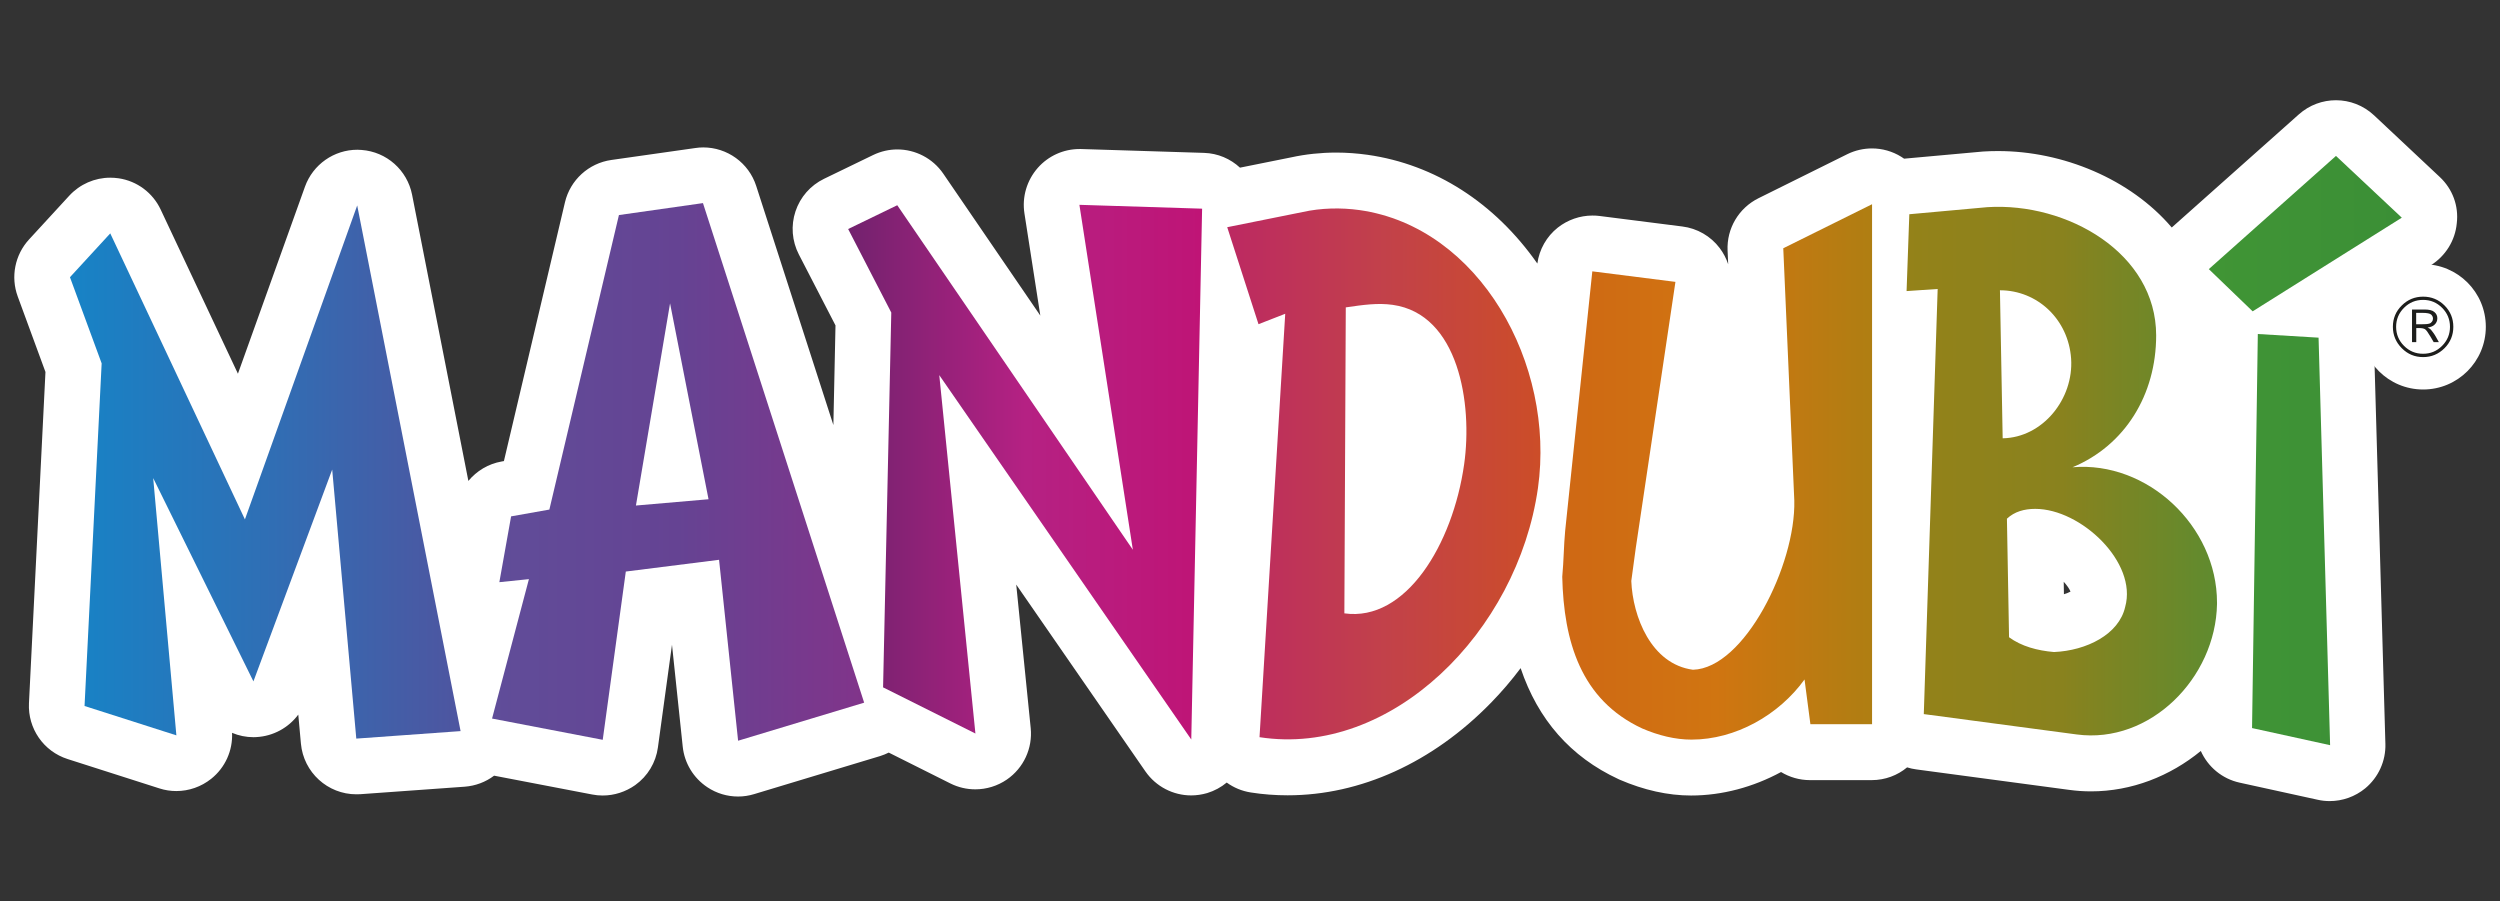 <?xml version="1.0" encoding="utf-8"?>
<!-- Generator: Adobe Illustrator 24.1.0, SVG Export Plug-In . SVG Version: 6.00 Build 0)  -->
<svg version="1.1" id="Camada_1" xmlns="http://www.w3.org/2000/svg" xmlns:xlink="http://www.w3.org/1999/xlink" x="0px" y="0px"
	 viewBox="0 0 246.92 89" style="enable-background:new 0 0 246.92 89;" xml:space="preserve">
<rect x="0" y="0" width="246.92" height="89" fill="#333333" stroke="none"/>
<style type="text/css">
	.st0{fill:#FFFFFF;}
	.st1{fill:url(#SVGID_1_);}
	.st2{fill:url(#SVGID_2_);}
	.st3{fill:url(#SVGID_3_);}
	.st4{fill:url(#SVGID_4_);}
	.st5{fill:url(#SVGID_5_);}
	.st6{fill:url(#SVGID_6_);}
	.st7{fill:url(#SVGID_7_);}
	.st8{fill-rule:evenodd;clip-rule:evenodd;fill:#FFFFFF;}
	.st9{fill-rule:evenodd;clip-rule:evenodd;fill:#1D1E1C;}
</style>
<g>
	<g>
		<path class="st0" d="M240.98,17.49l-6.5-6.1c-1.06-0.99-2.41-1.49-3.76-1.49c-1.31,0-2.61,0.46-3.66,1.39L214.5,22.47
			c-4.1-4.81-10.78-7.55-17.14-7.55c-0.47,0-0.94,0.01-1.4,0.04c-0.05,0-0.1,0.01-0.15,0.01l-7.72,0.7c-0.01,0-0.02,0-0.03,0
			c-0.09-0.06-0.18-0.12-0.27-0.18c-0.88-0.55-1.89-0.83-2.9-0.83c-0.83,0-1.67,0.19-2.44,0.57l-8.77,4.35
			c-1.95,0.97-3.15,2.99-3.05,5.17l0.06,1.35c-0.19-0.57-0.47-1.11-0.84-1.6c-0.89-1.18-2.23-1.95-3.69-2.13l-8.19-1.04
			c-0.23-0.03-0.46-0.04-0.69-0.04c-1.23,0-2.44,0.42-3.42,1.19c-1.11,0.88-1.83,2.16-2.02,3.55c-4.21-6-10.1-9.79-16.77-10.74
			c-1.01-0.14-2.05-0.22-3.08-0.22c-1.53,0-3.03,0.16-4.45,0.47l-5.07,1.02c-0.94-0.87-2.18-1.42-3.56-1.46l-12.12-0.38
			c-0.06,0-0.11,0-0.17,0c-1.57,0-3.07,0.67-4.12,1.86c-1.08,1.23-1.57,2.87-1.32,4.49l1.57,10.1l-9.58-14.01
			c-1.05-1.54-2.78-2.4-4.54-2.4c-0.81,0-1.62,0.18-2.39,0.55l-4.85,2.35c-1.34,0.65-2.35,1.8-2.82,3.21
			c-0.47,1.41-0.35,2.94,0.33,4.26l3.62,7.01l-0.21,9.84l-7.62-23.61c-0.74-2.3-2.88-3.81-5.23-3.81c-0.26,0-0.52,0.02-0.78,0.06
			l-8.3,1.18c-2.24,0.32-4.06,1.98-4.58,4.18l-6.03,25.56l-0.22,0.04c-1.32,0.23-2.47,0.93-3.29,1.92l-5.56-28.27
			c-0.48-2.43-2.52-4.24-4.99-4.42c-0.14-0.01-0.28-0.02-0.41-0.02c-2.31,0-4.39,1.45-5.18,3.65L23.5,36.91L15.87,20.7
			c-0.78-1.66-2.33-2.82-4.15-3.09c-0.28-0.04-0.56-0.06-0.83-0.06c-1.53,0-3,0.64-4.05,1.78l-3.98,4.33
			c-1.39,1.52-1.82,3.69-1.11,5.62l2.74,7.46L2.86,69.46c-0.12,2.49,1.44,4.75,3.82,5.51l9.07,2.9c0.55,0.18,1.11,0.26,1.67,0.26
			c1.23,0,2.45-0.42,3.44-1.21c1.38-1.1,2.14-2.79,2.06-4.54c0.66,0.28,1.38,0.43,2.12,0.43c0.09,0,0.19,0,0.28-0.01
			c1.67-0.09,3.17-0.92,4.14-2.22l0.26,2.86c0.26,2.85,2.65,5.01,5.47,5.01c0.13,0,0.27,0,0.4-0.01l10.3-0.74
			c1.07-0.08,2.08-0.46,2.91-1.09l9.69,1.86c0.34,0.07,0.69,0.1,1.04,0.1c1.14,0,2.26-0.36,3.21-1.03c1.23-0.88,2.04-2.23,2.24-3.72
			l1.39-10.14l1.06,10.06c0.17,1.63,1.06,3.1,2.43,4.01c0.91,0.61,1.97,0.92,3.04,0.92c0.53,0,1.07-0.08,1.59-0.24l12.45-3.76
			c0.29-0.09,0.57-0.21,0.84-0.34l6.09,3.05c0.78,0.39,1.62,0.58,2.46,0.58c1.1,0,2.19-0.33,3.12-0.97
			c1.65-1.14,2.55-3.08,2.35-5.08l-1.43-14.17l12.76,18.45c1.05,1.51,2.75,2.37,4.52,2.37c0.53,0,1.06-0.08,1.58-0.23
			c0.72-0.22,1.38-0.58,1.93-1.04c0.69,0.5,1.49,0.84,2.38,0.98c1.2,0.19,2.42,0.28,3.64,0.28c0,0,0,0,0,0
			c7.2,0,14.32-3.24,20.06-9.12c1.06-1.08,2.04-2.23,2.95-3.44c1.71,5.09,4.94,8.77,9.66,10.96c0.04,0.02,0.09,0.04,0.13,0.06
			c2.39,1.03,4.76,1.56,7.04,1.56c3.07,0,6.14-0.83,8.89-2.32c0.84,0.51,1.82,0.8,2.86,0.8h6.09c1.33,0,2.55-0.47,3.5-1.26
			c0.29,0.09,0.59,0.16,0.9,0.2l15.09,2.02c0.72,0.1,1.45,0.15,2.17,0.15c0,0,0,0,0,0c4.02,0,7.81-1.5,10.85-3.99
			c0.69,1.55,2.09,2.75,3.84,3.13l7.71,1.69c0.39,0.09,0.79,0.13,1.18,0.13c1.27,0,2.51-0.44,3.51-1.26c1.3-1.08,2.04-2.7,1.99-4.39
			l-1.15-40.25c-0.03-1.07-0.37-2.07-0.93-2.9l6.58-4.13c1.44-0.91,2.39-2.43,2.55-4.13C242.86,20.34,242.23,18.66,240.98,17.49z
			 M203.85,58.69l-0.02-1.23c0.31,0.34,0.55,0.68,0.67,0.97C204.33,58.52,204.12,58.61,203.85,58.69z"/>
		<g>
			<linearGradient id="SVGID_1_" gradientUnits="userSpaceOnUse" x1="6.909" y1="46.621" x2="45.493" y2="46.621">
				<stop  offset="0" style="stop-color:#1783C6"/>
				<stop  offset="0.5" style="stop-color:#2F6FB5"/>
				<stop  offset="1" style="stop-color:#4E55A0"/>
			</linearGradient>
			<path class="st1" d="M8.35,69.73l1.69-33.84l-3.13-8.51l3.98-4.33l13.3,28.25l11.09-31.01l10.21,51.92l-10.3,0.74l-2.38-26.57
				l-7.78,20.92l-9.9-20.08l2.29,25.41L8.35,69.73z"/>
			<linearGradient id="SVGID_2_" gradientUnits="userSpaceOnUse" x1="48.593" y1="46.612" x2="85.348" y2="46.612">
				<stop  offset="0" style="stop-color:#604D99"/>
				<stop  offset="0.5" style="stop-color:#654393"/>
				<stop  offset="1" style="stop-color:#81348A"/>
			</linearGradient>
			<path class="st2" d="M66.18,29.96l3.8,19.35l-7.17,0.62L66.18,29.96z M59.53,73.07l2.28-16.62l9.21-1.16l1.88,17.87l12.45-3.76
				L69.43,20.06l-8.3,1.18l-6.87,29.09L50.48,51l-1.16,6.5l2.92-0.3l-3.64,13.77L59.53,73.07z"/>
			<linearGradient id="SVGID_3_" gradientUnits="userSpaceOnUse" x1="83.766" y1="46.638" x2="118.729" y2="46.638">
				<stop  offset="0" style="stop-color:#72226E"/>
				<stop  offset="0.5" style="stop-color:#B52183"/>
				<stop  offset="1" style="stop-color:#BF1476"/>
			</linearGradient>
			<polygon class="st3" points="96.34,72.45 92.77,37.05 117.66,73.04 118.73,20.61 106.61,20.23 111.89,54.3 88.62,20.27 
				83.77,22.62 88.03,30.87 87.22,67.89 			"/>
			<linearGradient id="SVGID_4_" gradientUnits="userSpaceOnUse" x1="121.206" y1="46.807" x2="152.146" y2="46.807">
				<stop  offset="0" style="stop-color:#BC2962"/>
				<stop  offset="0.5" style="stop-color:#C2414A"/>
				<stop  offset="1" style="stop-color:#CC4D28"/>
			</linearGradient>
			<path class="st4" d="M124.4,72.81c13,2.01,25.48-10.39,27.5-24.6c1.74-12.27-5.78-25.78-17.62-27.46
				c-1.85-0.26-3.82-0.21-5.61,0.19l-7.46,1.5l3.09,9.58l2.64-1.03L124.4,72.81z M132.92,30.36c1.7-0.25,3.16-0.46,4.64-0.25
				c6.51,0.92,7.9,9.77,7.05,15.75c-1.12,7.91-5.76,15.58-11.83,14.72L132.92,30.36z"/>
			<linearGradient id="SVGID_5_" gradientUnits="userSpaceOnUse" x1="154.292" y1="46.609" x2="184.895" y2="46.609">
				<stop  offset="0" style="stop-color:#CF6814"/>
				<stop  offset="0.5" style="stop-color:#D07511"/>
				<stop  offset="1" style="stop-color:#AF7E12"/>
			</linearGradient>
			<path class="st5" d="M157.27,26.8l-2.68,25.61c-0.14,1.45-0.14,2.97-0.29,4.56c0.15,6.35,1.81,12.15,7.9,14.98
				c1.6,0.69,3.26,1.1,4.86,1.1c4.35,0,8.63-2.42,11.17-5.94l0.58,4.42h6.09V20.17l-8.77,4.35l1.09,24.92
				c0.15,6.35-4.93,16.57-10.01,16.71c-4.13-0.55-5.95-5.25-6.09-8.77c0.15-1.17,0.29-2.14,0.44-3.24l3.92-26.3L157.27,26.8z"/>
			<linearGradient id="SVGID_6_" gradientUnits="userSpaceOnUse" x1="188.315" y1="46.529" x2="218.977" y2="46.529">
				<stop  offset="0" style="stop-color:#948219"/>
				<stop  offset="0.5" style="stop-color:#89821E"/>
				<stop  offset="1" style="stop-color:#5F8B2F"/>
			</linearGradient>
			<path class="st6" d="M198.22,51.23c0.75-0.7,1.71-0.97,2.8-0.97c4.51,0,10.11,5.29,8.88,9.68c-0.61,2.72-3.82,4.32-7.03,4.46
				c-1.64-0.14-3.21-0.56-4.44-1.46L198.22,51.23z M205.11,72.54c7.24,0.97,13.73-5.57,13.86-12.88v-0.14c0-7.59-6.9-14-14.27-13.37
				c5.19-2.16,8.26-7.17,8.26-13.02c0-8.15-8.81-13.16-16.66-12.67l-7.72,0.7l-0.27,7.59l3.07-0.21l-1.37,41.99L205.11,72.54z
				 M197.53,28.67c3.69,0,6.76,2.86,7.03,6.75c0.27,3.97-2.8,7.8-6.76,7.87L197.53,28.67z"/>
			<linearGradient id="SVGID_7_" gradientUnits="userSpaceOnUse" x1="218.159" y1="44.5" x2="237.219" y2="44.5">
				<stop  offset="0" style="stop-color:#409535"/>
				<stop  offset="0.5" style="stop-color:#3E9236"/>
				<stop  offset="1" style="stop-color:#3B8F36"/>
			</linearGradient>
			<path class="st7" d="M222.49,30.75l14.73-9.25l-6.5-6.1l-12.56,11.18L222.49,30.75z M223,32.99l-0.57,38.92l7.71,1.69L229,33.35
				L223,32.99z"/>
		</g>
	</g>
	<g>
		<circle class="st8" cx="239.33" cy="32.28" r="6.19"/>
		<path class="st9" d="M238.64,30.91v1.12h0.41c0.45,0,0.75-0.02,0.89-0.07c0.11-0.03,0.19-0.09,0.26-0.19
			c0.07-0.09,0.1-0.2,0.1-0.3c0-0.15-0.06-0.29-0.18-0.4c-0.12-0.11-0.41-0.17-0.88-0.17H238.64z M238.22,30.57h1.25
			c0.45,0,0.78,0.08,0.97,0.25c0.2,0.17,0.29,0.37,0.29,0.62c0,0.26-0.1,0.48-0.31,0.66c-0.15,0.13-0.37,0.21-0.65,0.25
			c0.13,0.06,0.22,0.12,0.27,0.16c0.05,0.05,0.14,0.15,0.25,0.3c0.11,0.15,0.2,0.28,0.26,0.39l0.33,0.59h-0.51l-0.31-0.53
			c-0.24-0.41-0.42-0.66-0.54-0.74c-0.12-0.08-0.33-0.12-0.61-0.12h-0.26v1.39h-0.42V30.57z M241.98,32.28
			c0-0.73-0.26-1.36-0.78-1.88c-0.52-0.52-1.14-0.78-1.88-0.78c-0.73,0-1.36,0.26-1.88,0.78c-0.52,0.52-0.78,1.15-0.78,1.88
			c0,0.73,0.26,1.36,0.78,1.88c0.52,0.52,1.14,0.78,1.88,0.78c0.74,0,1.36-0.26,1.88-0.78C241.72,33.64,241.98,33.01,241.98,32.28z
			 M242.31,32.28c0,0.82-0.29,1.53-0.87,2.11c-0.58,0.58-1.29,0.88-2.11,0.88c-0.82,0-1.53-0.29-2.11-0.88
			c-0.58-0.58-0.88-1.29-0.88-2.11c0-0.83,0.29-1.53,0.88-2.11c0.58-0.58,1.29-0.87,2.11-0.87c0.82,0,1.53,0.29,2.11,0.87
			C242.02,30.75,242.31,31.45,242.31,32.28z"/>
	</g>
</g>
</svg>
